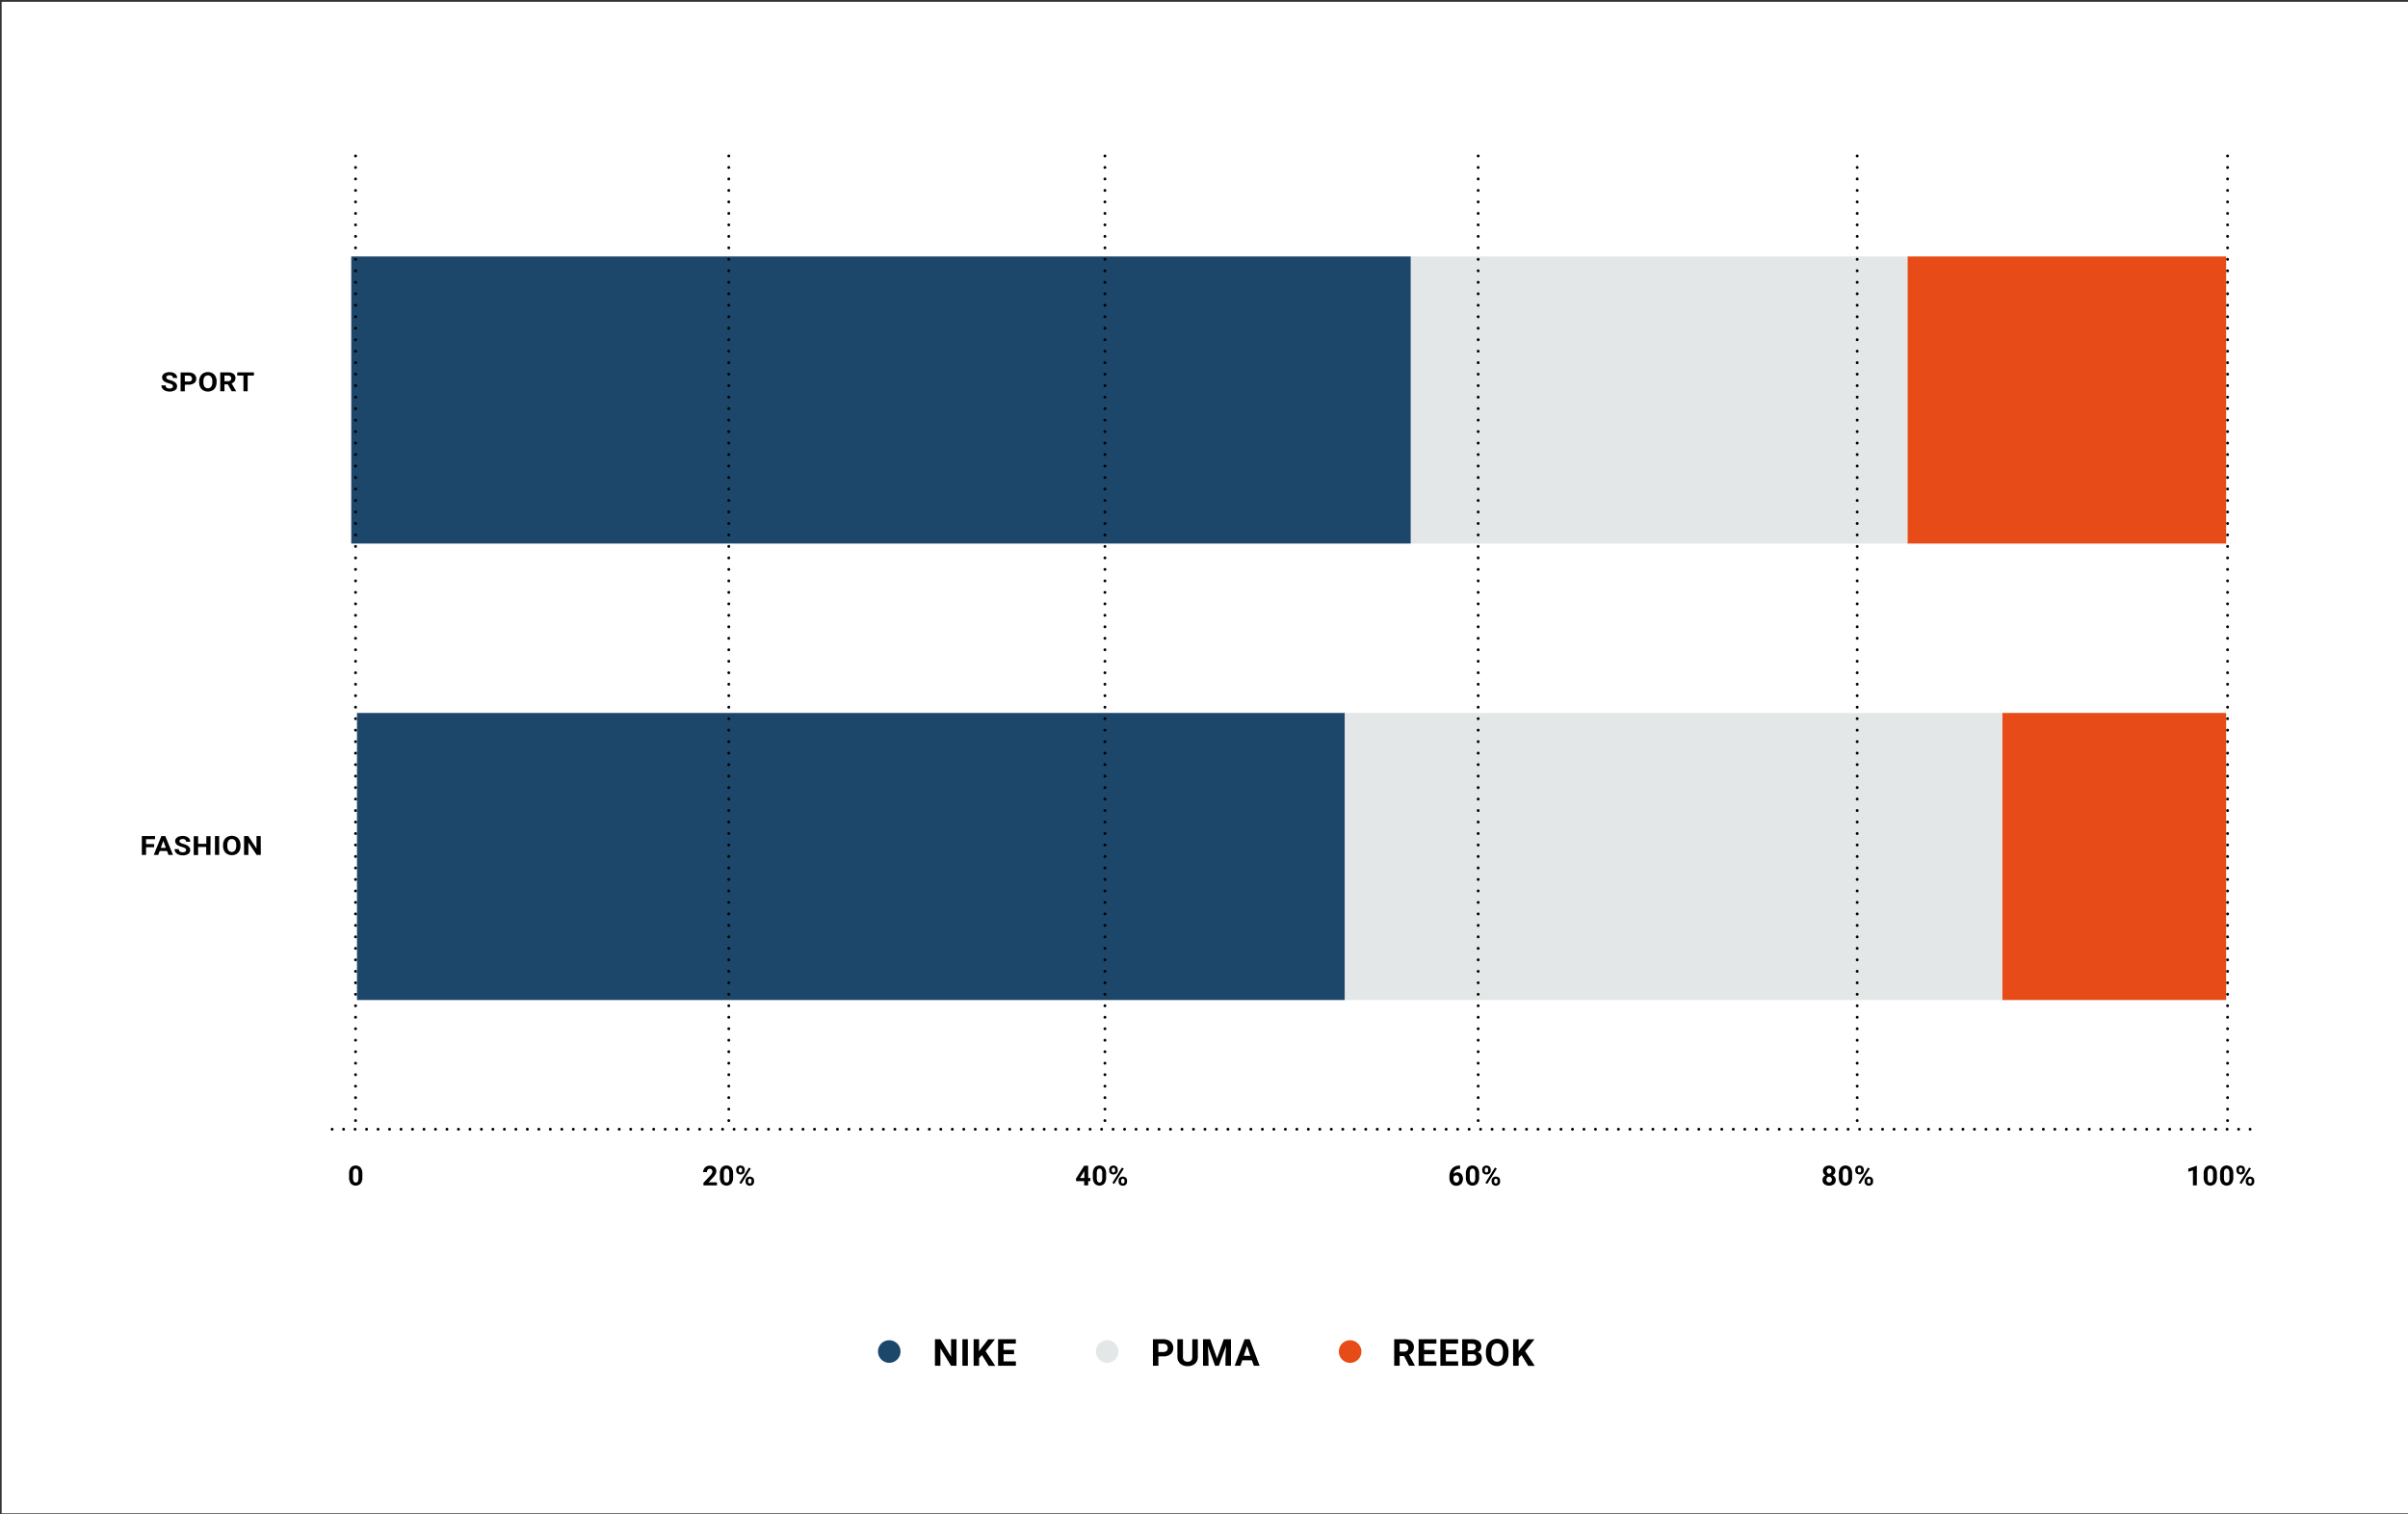<svg xmlns="http://www.w3.org/2000/svg" viewBox="0 0 838.67 527.33"><rect x="0" y="0" width="838.67" height="527.33" fill="#333333" stroke="none"/><title>ImageInsightsGuide_graphs2</title><g style="isolation:isolate"><g id="Layer_1" data-name="Layer 1"><rect x="0.58" y="0.62" width="838.4" height="526.48" fill="#fff"/><path d="M53.69,295.1H50.87v2.68H49.4v-6.57H54v1.1H50.87V294h2.82Z"/><path d="M58.18,296.43H55.61l-.49,1.35H53.55l2.66-6.57h1.36l2.67,6.57H58.68ZM56,295.33h1.78l-.9-2.46Z"/><path d="M64.81,296.06a.67.67,0,0,0-.29-.59,4,4,0,0,0-1.06-.43,7.86,7.86,0,0,1-1.21-.45A1.83,1.83,0,0,1,61,293a1.5,1.5,0,0,1,.33-.95,2.12,2.12,0,0,1,.94-.65,3.79,3.79,0,0,1,1.37-.23,3.44,3.44,0,0,1,1.36.25,2.13,2.13,0,0,1,.93.72,1.77,1.77,0,0,1,.33,1.06H64.82a.85.85,0,0,0-.31-.7,1.34,1.34,0,0,0-.87-.25,1.44,1.44,0,0,0-.84.21.65.65,0,0,0-.3.55.63.63,0,0,0,.35.54,4.13,4.13,0,0,0,1,.41,4.6,4.6,0,0,1,1.83.86,1.65,1.65,0,0,1,.57,1.28,1.54,1.54,0,0,1-.7,1.34,3.26,3.26,0,0,1-1.89.49,3.93,3.93,0,0,1-1.5-.28,2.35,2.35,0,0,1-1-.76,1.84,1.84,0,0,1-.36-1.12h1.48q0,1.09,1.41,1.09a1.46,1.46,0,0,0,.82-.2A.62.62,0,0,0,64.81,296.06Z"/><path d="M73.29,297.78H71.82V295H69v2.82H67.48v-6.57H69v2.66h2.87v-2.66h1.47Z"/><path d="M76.34,297.78H74.87v-6.57h1.47Z"/><path d="M83.77,294.65a3.7,3.7,0,0,1-.37,1.7,2.66,2.66,0,0,1-1.07,1.13,3.39,3.39,0,0,1-3.17,0,2.69,2.69,0,0,1-1.08-1.12,3.59,3.59,0,0,1-.39-1.68v-.32a3.67,3.67,0,0,1,.38-1.71,2.68,2.68,0,0,1,1.07-1.13,3.38,3.38,0,0,1,3.17,0,2.69,2.69,0,0,1,1.07,1.13,3.67,3.67,0,0,1,.38,1.7Zm-1.49-.3a2.6,2.6,0,0,0-.4-1.57,1.49,1.49,0,0,0-2.29,0,2.57,2.57,0,0,0-.41,1.55v.32a2.63,2.63,0,0,0,.4,1.56,1.48,1.48,0,0,0,2.29,0,2.62,2.62,0,0,0,.4-1.56Z"/><path d="M90.84,297.78H89.37l-2.86-4.32v4.32H85v-6.57h1.47l2.87,4.33v-4.33h1.46Z"/><path d="M60.23,134.56a.67.67,0,0,0-.29-.59,4,4,0,0,0-1.06-.43,7.86,7.86,0,0,1-1.21-.45,1.83,1.83,0,0,1-1.22-1.63,1.5,1.5,0,0,1,.33-.95,2.12,2.12,0,0,1,.94-.65,3.79,3.79,0,0,1,1.37-.23,3.44,3.44,0,0,1,1.36.25,2.13,2.13,0,0,1,.93.72,1.77,1.77,0,0,1,.33,1.06H60.24a.85.85,0,0,0-.31-.7,1.34,1.34,0,0,0-.87-.25,1.44,1.44,0,0,0-.84.21.65.65,0,0,0-.3.55.63.63,0,0,0,.35.54,4.13,4.13,0,0,0,1,.41,4.6,4.6,0,0,1,1.83.86,1.65,1.65,0,0,1,.57,1.28,1.54,1.54,0,0,1-.7,1.34,3.26,3.26,0,0,1-1.89.49,3.93,3.93,0,0,1-1.5-.28,2.35,2.35,0,0,1-1-.76,1.84,1.84,0,0,1-.36-1.12h1.48q0,1.09,1.41,1.09a1.46,1.46,0,0,0,.82-.2A.62.62,0,0,0,60.23,134.56Z"/><path d="M64.37,134v2.31H62.9v-6.57h2.78a3.45,3.45,0,0,1,1.41.27,2.13,2.13,0,0,1,.94.77,2,2,0,0,1,.33,1.13,1.82,1.82,0,0,1-.72,1.52,3.17,3.17,0,0,1-2,.56Zm0-1.1h1.31a1.37,1.37,0,0,0,.89-.25.88.88,0,0,0,.31-.72,1,1,0,0,0-.31-.78,1.21,1.21,0,0,0-.85-.31H64.37Z"/><path d="M75.44,133.15a3.7,3.7,0,0,1-.37,1.7A2.66,2.66,0,0,1,74,136a3.39,3.39,0,0,1-3.17,0,2.69,2.69,0,0,1-1.08-1.12,3.59,3.59,0,0,1-.39-1.68v-.32a3.67,3.67,0,0,1,.38-1.71A2.68,2.68,0,0,1,70.82,130,3.38,3.38,0,0,1,74,130a2.69,2.69,0,0,1,1.07,1.13,3.67,3.67,0,0,1,.38,1.7Zm-1.49-.3a2.6,2.6,0,0,0-.4-1.57,1.49,1.49,0,0,0-2.29,0,2.57,2.57,0,0,0-.41,1.55v.32a2.63,2.63,0,0,0,.4,1.56,1.48,1.48,0,0,0,2.29,0,2.62,2.62,0,0,0,.4-1.56Z"/><path d="M79.35,133.88H78.18v2.4H76.71v-6.57h2.65a3.19,3.19,0,0,1,2,.52A1.73,1.73,0,0,1,82,131.7a1.9,1.9,0,0,1-.32,1.12,2.13,2.13,0,0,1-1,.72l1.54,2.68v.06H80.69Zm-1.17-1.1h1.19a1.28,1.28,0,0,0,.86-.26.89.89,0,0,0,.3-.71,1,1,0,0,0-.29-.73,1.26,1.26,0,0,0-.88-.27H78.18Z"/><path d="M88.45,130.81H86.26v5.47H84.79v-5.47H82.63v-1.1h5.81Z"/><rect x="664.33" y="89.33" width="111" height="100" fill="#e74b17"/><rect x="491.33" y="89.33" width="173" height="100" fill="#e3e7e8"/><rect x="122.33" y="89.33" width="369" height="100" fill="#1c476b"/><rect x="697.33" y="248.33" width="78" height="100" fill="#e74b17"/><rect x="468.33" y="248.33" width="229" height="100" fill="#e3e7e8"/><rect x="124.33" y="248.33" width="344" height="100" fill="#1c476b"/><path d="M126.2,410.07a3.46,3.46,0,0,1-.59,2.17,2.34,2.34,0,0,1-3.42,0,3.36,3.36,0,0,1-.6-2.11v-1.26a3.41,3.41,0,0,1,.59-2.17,2.35,2.35,0,0,1,3.42,0,3.34,3.34,0,0,1,.6,2.11Zm-1.35-1.38a2.49,2.49,0,0,0-.23-1.24.78.78,0,0,0-.72-.39.77.77,0,0,0-.71.37,2.34,2.34,0,0,0-.24,1.15v1.66a2.63,2.63,0,0,0,.23,1.24.77.77,0,0,0,.73.41.76.76,0,0,0,.72-.39,2.56,2.56,0,0,0,.23-1.19Z"/><path d="M249.71,412.89H245V412l2.21-2.35a5.47,5.47,0,0,0,.67-.87,1.39,1.39,0,0,0,.22-.7,1,1,0,0,0-.23-.71.83.83,0,0,0-.66-.26.89.89,0,0,0-.72.32,1.25,1.25,0,0,0-.26.83H244.9a2.24,2.24,0,0,1,.3-1.14,2.1,2.1,0,0,1,.84-.81,2.56,2.56,0,0,1,1.23-.29,2.42,2.42,0,0,1,1.64.51,1.79,1.79,0,0,1,.58,1.43,2.3,2.3,0,0,1-.26,1,5.71,5.71,0,0,1-.9,1.22l-1.55,1.64h2.93Z"/><path d="M255.33,410.07a3.46,3.46,0,0,1-.59,2.17,2.34,2.34,0,0,1-3.42,0,3.36,3.36,0,0,1-.6-2.11v-1.26a3.41,3.41,0,0,1,.59-2.17,2.35,2.35,0,0,1,3.42,0,3.34,3.34,0,0,1,.6,2.11ZM254,408.69a2.49,2.49,0,0,0-.23-1.24.78.78,0,0,0-.72-.39.77.77,0,0,0-.71.37,2.34,2.34,0,0,0-.24,1.15v1.66a2.63,2.63,0,0,0,.23,1.24.77.77,0,0,0,.73.41.76.76,0,0,0,.72-.39,2.56,2.56,0,0,0,.23-1.19Z"/><path d="M256.41,407.38a1.35,1.35,0,0,1,.41-1,1.48,1.48,0,0,1,1.07-.39,1.5,1.5,0,0,1,1.08.39,1.38,1.38,0,0,1,.41,1v.34a1.33,1.33,0,0,1-.41,1,1.68,1.68,0,0,1-2.14,0,1.37,1.37,0,0,1-.41-1Zm.9.37a.64.64,0,0,0,.16.46.56.56,0,0,0,.42.17.53.53,0,0,0,.42-.17.68.68,0,0,0,.15-.47v-.35a.67.67,0,0,0-.15-.46.6.6,0,0,0-.84,0,.68.68,0,0,0-.16.48Zm.85,4.63-.66-.36,3.33-5.33.66.36Zm1.51-1.16a1.33,1.33,0,0,1,.41-1,1.69,1.69,0,0,1,2.14,0,1.37,1.37,0,0,1,.41,1.05v.34a1.34,1.34,0,0,1-.4,1,1.48,1.48,0,0,1-1.07.39,1.51,1.51,0,0,1-1.08-.39,1.36,1.36,0,0,1-.41-1Zm.9.37a.63.63,0,0,0,.17.44.55.55,0,0,0,.42.18q.57,0,.57-.64v-.36a.65.65,0,0,0-.16-.46.6.6,0,0,0-.84,0,.66.66,0,0,0-.16.47Z"/><path d="M379,410.32h.77v1.09H379v1.48H377.6v-1.48h-2.8l-.06-.85,2.85-4.5H379Zm-2.86,0h1.51v-2.41l-.09.16Z"/><path d="M385.24,410.07a3.46,3.46,0,0,1-.59,2.17,2.34,2.34,0,0,1-3.42,0,3.36,3.36,0,0,1-.6-2.11v-1.26a3.41,3.41,0,0,1,.59-2.17,2.35,2.35,0,0,1,3.42,0,3.34,3.34,0,0,1,.6,2.11Zm-1.35-1.38a2.49,2.49,0,0,0-.23-1.24.78.78,0,0,0-.72-.39.77.77,0,0,0-.71.37,2.34,2.34,0,0,0-.24,1.15v1.66a2.63,2.63,0,0,0,.23,1.24.77.77,0,0,0,.73.41.76.76,0,0,0,.72-.39,2.56,2.56,0,0,0,.23-1.19Z"/><path d="M386.32,407.38a1.35,1.35,0,0,1,.41-1,1.48,1.48,0,0,1,1.07-.39,1.5,1.5,0,0,1,1.08.39,1.38,1.38,0,0,1,.41,1v.34a1.33,1.33,0,0,1-.41,1,1.68,1.68,0,0,1-2.14,0,1.37,1.37,0,0,1-.41-1Zm.9.37a.64.64,0,0,0,.16.46.56.56,0,0,0,.42.17.53.53,0,0,0,.42-.17.68.68,0,0,0,.15-.47v-.35a.67.67,0,0,0-.15-.46.6.6,0,0,0-.84,0,.68.68,0,0,0-.16.48Zm.85,4.63-.66-.36,3.33-5.33.66.36Zm1.51-1.16a1.33,1.33,0,0,1,.41-1,1.69,1.69,0,0,1,2.14,0,1.37,1.37,0,0,1,.41,1.05v.34a1.34,1.34,0,0,1-.4,1,1.48,1.48,0,0,1-1.07.39,1.51,1.51,0,0,1-1.08-.39,1.36,1.36,0,0,1-.41-1Zm.9.37a.63.63,0,0,0,.17.44.55.55,0,0,0,.42.18q.57,0,.57-.64v-.36a.65.65,0,0,0-.16-.46.6.6,0,0,0-.84,0,.66.66,0,0,0-.16.47Z"/><path d="M508.53,406v1.12h-.13a2.3,2.3,0,0,0-1.48.48,1.94,1.94,0,0,0-.67,1.29,1.85,1.85,0,0,1,1.37-.55A1.74,1.74,0,0,1,509,409a2.56,2.56,0,0,1,.52,1.68,2.51,2.51,0,0,1-.29,1.21,2.07,2.07,0,0,1-.82.84,2.37,2.37,0,0,1-1.19.3,2.21,2.21,0,0,1-1.74-.75,2.91,2.91,0,0,1-.66-2v-.49a4.38,4.38,0,0,1,.42-2,3.07,3.07,0,0,1,1.2-1.32,3.52,3.52,0,0,1,1.82-.47Zm-1.32,3.42a1.09,1.09,0,0,0-.6.17,1,1,0,0,0-.39.45v.41a1.82,1.82,0,0,0,.27,1.06.86.86,0,0,0,.75.38.85.85,0,0,0,.71-.34,1.61,1.61,0,0,0,0-1.79A.89.89,0,0,0,507.21,409.42Z"/><path d="M515.15,410.07a3.46,3.46,0,0,1-.59,2.17,2.34,2.34,0,0,1-3.42,0,3.36,3.36,0,0,1-.6-2.11v-1.26a3.41,3.41,0,0,1,.59-2.17,2.35,2.35,0,0,1,3.42,0,3.34,3.34,0,0,1,.6,2.11Zm-1.35-1.38a2.49,2.49,0,0,0-.23-1.24.78.78,0,0,0-.72-.39.77.77,0,0,0-.71.37,2.34,2.34,0,0,0-.24,1.15v1.66a2.63,2.63,0,0,0,.23,1.24.77.77,0,0,0,.73.41.76.76,0,0,0,.72-.39,2.56,2.56,0,0,0,.23-1.19Z"/><path d="M516.24,407.38a1.35,1.35,0,0,1,.41-1,1.48,1.48,0,0,1,1.07-.39,1.5,1.5,0,0,1,1.08.39,1.38,1.38,0,0,1,.41,1v.34a1.33,1.33,0,0,1-.41,1,1.68,1.68,0,0,1-2.14,0,1.37,1.37,0,0,1-.41-1Zm.9.37a.64.64,0,0,0,.16.46.56.56,0,0,0,.42.17.53.53,0,0,0,.42-.17.68.68,0,0,0,.15-.47v-.35a.67.67,0,0,0-.15-.46.6.6,0,0,0-.84,0,.68.68,0,0,0-.16.48Zm.85,4.63-.66-.36,3.33-5.33.66.36Zm1.51-1.16a1.33,1.33,0,0,1,.41-1,1.69,1.69,0,0,1,2.14,0,1.37,1.37,0,0,1,.41,1.05v.34a1.34,1.34,0,0,1-.4,1A1.48,1.48,0,0,1,521,413a1.51,1.51,0,0,1-1.08-.39,1.36,1.36,0,0,1-.41-1Zm.9.37a.63.63,0,0,0,.17.44.55.55,0,0,0,.42.18q.57,0,.57-.64v-.36a.65.65,0,0,0-.16-.46.6.6,0,0,0-.84,0,.66.66,0,0,0-.16.47Z"/><path d="M639.22,407.88a1.58,1.58,0,0,1-.25.88,1.79,1.79,0,0,1-.68.61,2,2,0,0,1,.79.66,1.7,1.7,0,0,1,.29,1,1.79,1.79,0,0,1-.62,1.44,3,3,0,0,1-3.37,0,1.79,1.79,0,0,1-.62-1.43,1.7,1.7,0,0,1,.29-1,1.94,1.94,0,0,1,.78-.66,1.77,1.77,0,0,1-.68-.61,1.6,1.6,0,0,1-.25-.88,1.77,1.77,0,0,1,.58-1.39,2.67,2.67,0,0,1,3.16,0A1.76,1.76,0,0,1,639.22,407.88Zm-1.21,3a1,1,0,0,0-.26-.71,1,1,0,0,0-1.38,0,1.11,1.11,0,0,0,0,1.42,1.06,1.06,0,0,0,1.39,0A1,1,0,0,0,638,410.92Zm-.14-3a.94.94,0,0,0-.21-.64.86.86,0,0,0-1.19,0,.93.93,0,0,0-.21.65,1,1,0,0,0,.21.66.84.84,0,0,0,1.19,0A1,1,0,0,0,637.86,407.95Z"/><path d="M645.06,410.07a3.46,3.46,0,0,1-.59,2.17,2.34,2.34,0,0,1-3.42,0,3.36,3.36,0,0,1-.6-2.11v-1.26a3.41,3.41,0,0,1,.59-2.17,2.35,2.35,0,0,1,3.42,0,3.34,3.34,0,0,1,.6,2.11Zm-1.35-1.38a2.49,2.49,0,0,0-.23-1.24.78.78,0,0,0-.72-.39.77.77,0,0,0-.71.37,2.34,2.34,0,0,0-.24,1.15v1.66a2.63,2.63,0,0,0,.23,1.24.77.77,0,0,0,.73.41.76.76,0,0,0,.72-.39,2.56,2.56,0,0,0,.23-1.19Z"/><path d="M646.15,407.38a1.35,1.35,0,0,1,.41-1,1.48,1.48,0,0,1,1.07-.39,1.5,1.5,0,0,1,1.08.39,1.38,1.38,0,0,1,.41,1v.34a1.33,1.33,0,0,1-.41,1,1.68,1.68,0,0,1-2.14,0,1.37,1.37,0,0,1-.41-1Zm.9.37a.64.64,0,0,0,.16.46.56.56,0,0,0,.42.17.53.53,0,0,0,.42-.17.68.68,0,0,0,.15-.47v-.35a.67.67,0,0,0-.15-.46.6.6,0,0,0-.84,0,.68.68,0,0,0-.16.48Zm.85,4.63-.66-.36,3.33-5.33.66.36Zm1.51-1.16a1.33,1.33,0,0,1,.41-1,1.69,1.69,0,0,1,2.14,0,1.37,1.37,0,0,1,.41,1.05v.34a1.34,1.34,0,0,1-.4,1,1.48,1.48,0,0,1-1.07.39,1.51,1.51,0,0,1-1.08-.39,1.36,1.36,0,0,1-.41-1Zm.9.37a.63.63,0,0,0,.17.44.55.55,0,0,0,.42.18q.57,0,.57-.64v-.36a.65.65,0,0,0-.16-.46.6.6,0,0,0-.84,0,.66.66,0,0,0-.16.47Z"/><path d="M765.12,412.89h-1.35v-5.23l-1.62.5v-1.09l2.83-1h.15Z"/><path d="M772.12,410.07a3.46,3.46,0,0,1-.59,2.17,2.34,2.34,0,0,1-3.42,0,3.36,3.36,0,0,1-.6-2.11v-1.26a3.41,3.41,0,0,1,.59-2.17,2.35,2.35,0,0,1,3.42,0,3.34,3.34,0,0,1,.6,2.11Zm-1.35-1.38a2.49,2.49,0,0,0-.23-1.24.78.78,0,0,0-.72-.39.77.77,0,0,0-.71.37,2.34,2.34,0,0,0-.24,1.15v1.66a2.63,2.63,0,0,0,.23,1.24.77.77,0,0,0,.73.41.76.76,0,0,0,.72-.39,2.56,2.56,0,0,0,.23-1.19Z"/><path d="M777.82,410.07a3.46,3.46,0,0,1-.59,2.17,2.34,2.34,0,0,1-3.42,0,3.36,3.36,0,0,1-.6-2.11v-1.26a3.41,3.41,0,0,1,.59-2.17,2.35,2.35,0,0,1,3.42,0,3.34,3.34,0,0,1,.6,2.11Zm-1.35-1.38a2.49,2.49,0,0,0-.23-1.24.78.78,0,0,0-.72-.39.77.77,0,0,0-.71.37,2.34,2.34,0,0,0-.24,1.15v1.66a2.63,2.63,0,0,0,.23,1.24.77.77,0,0,0,.73.41.76.76,0,0,0,.72-.39,2.56,2.56,0,0,0,.23-1.19Z"/><path d="M778.91,407.38a1.35,1.35,0,0,1,.41-1,1.48,1.48,0,0,1,1.07-.39,1.5,1.5,0,0,1,1.08.39,1.38,1.38,0,0,1,.41,1v.34a1.33,1.33,0,0,1-.41,1,1.68,1.68,0,0,1-2.14,0,1.37,1.37,0,0,1-.41-1Zm.9.37a.64.64,0,0,0,.16.46.56.56,0,0,0,.42.17.53.53,0,0,0,.42-.17.68.68,0,0,0,.15-.47v-.35a.67.67,0,0,0-.15-.46.6.6,0,0,0-.84,0,.68.68,0,0,0-.16.48Zm.85,4.63L780,412l3.33-5.33.66.36Zm1.51-1.16a1.33,1.33,0,0,1,.41-1,1.69,1.69,0,0,1,2.14,0,1.37,1.37,0,0,1,.41,1.05v.34a1.34,1.34,0,0,1-.4,1,1.48,1.48,0,0,1-1.07.39,1.51,1.51,0,0,1-1.08-.39,1.36,1.36,0,0,1-.41-1Zm.9.37a.63.63,0,0,0,.17.44.55.55,0,0,0,.42.18q.57,0,.57-.64v-.36a.65.65,0,0,0-.16-.46.6.6,0,0,0-.84,0,.66.66,0,0,0-.16.47Z"/><line x1="115.67" y1="393.33" x2="785" y2="393.33" fill="none" stroke="#000" stroke-linecap="round" stroke-linejoin="round" stroke-dasharray="0 4" style="mix-blend-mode:multiply"/><line x1="123.83" y1="54.33" x2="123.83" y2="391.33" fill="none" stroke="#000" stroke-linecap="round" stroke-linejoin="round" stroke-dasharray="0 4" style="mix-blend-mode:multiply"/><line x1="253.83" y1="54.33" x2="253.83" y2="391.33" fill="none" stroke="#000" stroke-linecap="round" stroke-linejoin="round" stroke-dasharray="0 4" style="mix-blend-mode:multiply"/><line x1="384.83" y1="54.33" x2="384.83" y2="391.33" fill="none" stroke="#000" stroke-linecap="round" stroke-linejoin="round" stroke-dasharray="0 4" style="mix-blend-mode:multiply"/><line x1="514.83" y1="54.33" x2="514.83" y2="391.33" fill="none" stroke="#000" stroke-linecap="round" stroke-linejoin="round" stroke-dasharray="0 4" style="mix-blend-mode:multiply"/><line x1="646.83" y1="54.33" x2="646.83" y2="391.33" fill="none" stroke="#000" stroke-linecap="round" stroke-linejoin="round" stroke-dasharray="0 4" style="mix-blend-mode:multiply"/><line x1="775.83" y1="54.33" x2="775.83" y2="391.33" fill="none" stroke="#000" stroke-linecap="round" stroke-linejoin="round" stroke-dasharray="0 4" style="mix-blend-mode:multiply"/><path d="M306.1,469.22a3.9,3.9,0,0,1,2.08-2.08,3.95,3.95,0,0,1,3.06,0,4.09,4.09,0,0,1,1.25.84,3.92,3.92,0,0,1,.85,4.3,4,4,0,0,1-2.1,2.1,3.89,3.89,0,0,1-4.3-.85,4.1,4.1,0,0,1-.84-1.25,4,4,0,0,1,0-3.06Z" fill="#1c476b"/><path d="M333.14,475.72h-1.9l-3.71-6.08v6.08h-1.9v-9.24h1.9l3.71,6.09v-6.09h1.9Z"/><path d="M337.09,475.72h-1.9v-9.24h1.9Z"/><path d="M342,472l-1,1.07v2.64h-1.9v-9.24H341v4.19l.84-1.15,2.35-3h2.34l-3.28,4.11,3.38,5.14h-2.27Z"/><path d="M353.19,471.7h-3.66v2.49h4.29v1.53h-6.2v-9.24h6.18V468h-4.28v2.2h3.66Z"/><path d="M382,469.22a3.9,3.9,0,0,1,2.08-2.08,3.95,3.95,0,0,1,3.06,0,4.09,4.09,0,0,1,1.25.84,3.92,3.92,0,0,1,.85,4.3,4,4,0,0,1-2.1,2.1,3.89,3.89,0,0,1-4.3-.85,4.1,4.1,0,0,1-.84-1.25,4,4,0,0,1,0-3.06Z" fill="#e3e7e8"/><path d="M403.45,472.46v3.26h-1.9v-9.24h3.61a4.17,4.17,0,0,1,1.83.38,2.8,2.8,0,0,1,1.22,1.08,3,3,0,0,1,.42,1.6,2.65,2.65,0,0,1-.93,2.14,3.87,3.87,0,0,1-2.57.78Zm0-1.54h1.7a1.67,1.67,0,0,0,1.15-.36,1.29,1.29,0,0,0,.4-1,1.53,1.53,0,0,0-.4-1.1,1.5,1.5,0,0,0-1.11-.43h-1.75Z"/><path d="M417.18,466.48v6.09a3.12,3.12,0,0,1-.95,2.4,3.66,3.66,0,0,1-2.59.88,3.7,3.7,0,0,1-2.57-.86,3.06,3.06,0,0,1-1-2.35v-6.16H412v6.1a1.76,1.76,0,0,0,.43,1.32,1.67,1.67,0,0,0,1.2.42q1.61,0,1.63-1.69v-6.15Z"/><path d="M421.49,466.48l2.37,6.7,2.36-6.7h2.5v9.24h-1.91v-2.53l.19-4.36-2.5,6.89h-1.31l-2.49-6.88.19,4.35v2.53H419v-9.24Z"/><path d="M436,473.81h-3.34l-.63,1.9h-2l3.44-9.24h1.77l3.46,9.24h-2Zm-2.82-1.54h2.31l-1.16-3.46Z"/><path d="M466.59,469.22a3.9,3.9,0,0,1,2.08-2.08,3.95,3.95,0,0,1,3.06,0A4.09,4.09,0,0,1,473,468a3.92,3.92,0,0,1,.85,4.3,4,4,0,0,1-2.1,2.1,3.89,3.89,0,0,1-4.3-.85,4.1,4.1,0,0,1-.84-1.25,4,4,0,0,1,0-3.06Z" fill="#e74b17"/><path d="M489,472.34h-1.52v3.38h-1.9v-9.24H489a3.88,3.88,0,0,1,2.53.73,2.52,2.52,0,0,1,.89,2.06,2.84,2.84,0,0,1-.41,1.58,2.79,2.79,0,0,1-1.24,1l2,3.78v.09h-2Zm-1.52-1.54H489a1.57,1.57,0,0,0,1.11-.37,1.31,1.31,0,0,0,.39-1,1.39,1.39,0,0,0-.37-1A1.54,1.54,0,0,0,489,468h-1.53Z"/><path d="M499.66,471.7H496v2.49h4.29v1.53h-6.2v-9.24h6.18V468H496v2.2h3.66Z"/><path d="M507.23,471.7h-3.66v2.49h4.29v1.53h-6.2v-9.24h6.18V468h-4.28v2.2h3.66Z"/><path d="M509.25,475.72v-9.24h3.24a4.25,4.25,0,0,1,2.55.64,2.2,2.2,0,0,1,.87,1.89,2.09,2.09,0,0,1-.35,1.2,2,2,0,0,1-1,.76,2,2,0,0,1,1.12.72,2.12,2.12,0,0,1,.41,1.32,2.44,2.44,0,0,1-.85,2,3.83,3.83,0,0,1-2.42.7Zm1.9-5.37h1.41q1.44,0,1.44-1.15a1.06,1.06,0,0,0-.37-.9,1.92,1.92,0,0,0-1.15-.28h-1.33Zm0,1.35v2.49h1.63a1.57,1.57,0,0,0,1-.32,1.1,1.1,0,0,0,.38-.89,1.16,1.16,0,0,0-1.31-1.29Z"/><path d="M525.39,471.31a5.58,5.58,0,0,1-.48,2.39,3.63,3.63,0,0,1-1.38,1.59,4.08,4.08,0,0,1-4.11,0,3.67,3.67,0,0,1-1.4-1.58,5.41,5.41,0,0,1-.5-2.36v-.46a5.55,5.55,0,0,1,.49-2.4,3.66,3.66,0,0,1,1.39-1.59,4.07,4.07,0,0,1,4.11,0,3.66,3.66,0,0,1,1.39,1.59,5.53,5.53,0,0,1,.49,2.4Zm-1.93-.42a3.89,3.89,0,0,0-.52-2.21,1.84,1.84,0,0,0-3,0,3.84,3.84,0,0,0-.53,2.19v.45a3.94,3.94,0,0,0,.52,2.2,1.82,1.82,0,0,0,3,0,3.91,3.91,0,0,0,.52-2.19Z"/><path d="M529.93,472l-1,1.07v2.64H527v-9.24h1.9v4.19l.84-1.15,2.35-3h2.34l-3.28,4.11,3.38,5.14h-2.27Z"/></g></g></svg>